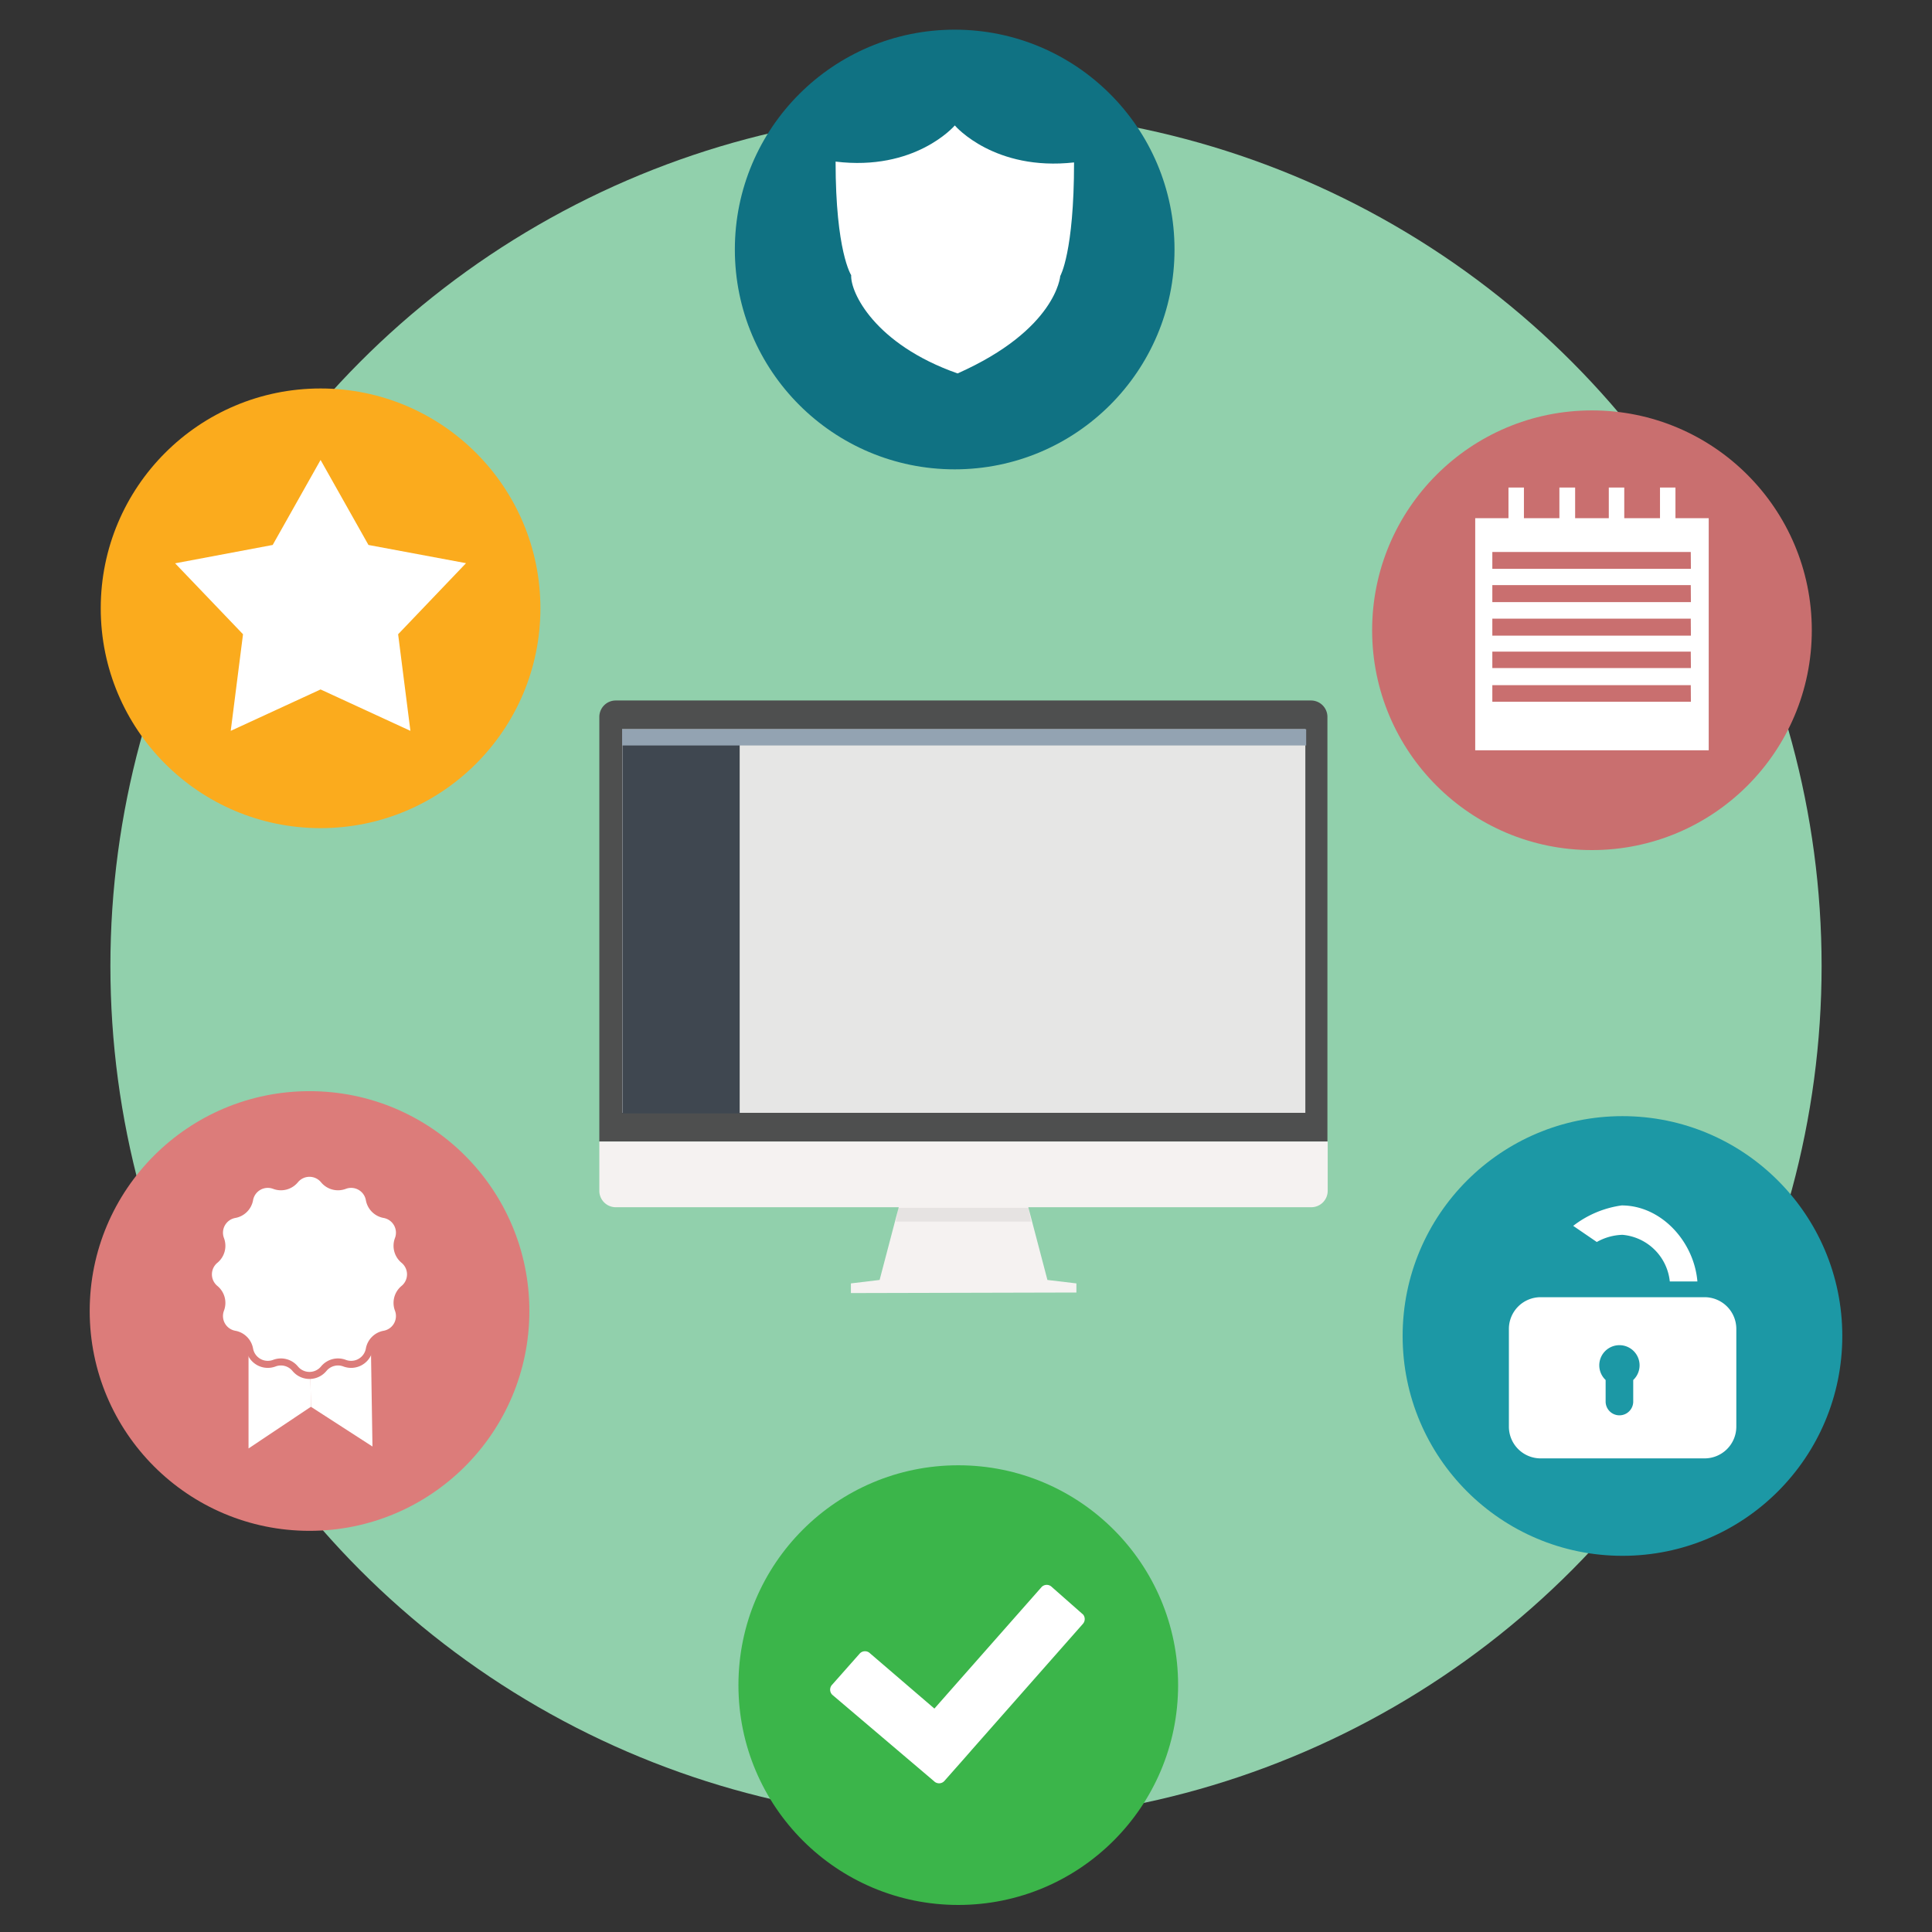 <svg xmlns="http://www.w3.org/2000/svg" width="140" height="140" viewBox="0 0 140 140"><rect x="0" y="0" width="140" height="140" fill="#333333" stroke="none"/><title>uses-assessing</title><circle cx="70" cy="70" r="62" fill="#91d0ac"/><path d="M61.66,93.7V93l2.08-.25,1.44-5.48h9.28l1.44,5.48L78,93v.66Z" fill="#f5f2f1" fill-rule="evenodd"/><path d="M64.91,88.52l.19-1h9.43l.19,1Z" fill="#3e3e3e" fill-rule="evenodd" opacity="0.08"/><path d="M43.43,82.72V51.95a1.19,1.19,0,0,1,1.19-1.19H95a1.19,1.19,0,0,1,1.19,1.19V82.72Z" fill="#4e4f4f" fill-rule="evenodd"/><path d="M95,87.48H44.62a1.19,1.19,0,0,1-1.19-1.19V82.72H96.21v3.57A1.19,1.19,0,0,1,95,87.48Z" fill="#f5f2f1" fill-rule="evenodd"/><path d="M94.59,52.84v27.8H45.08V52.84Z" fill="#e6e6e5" fill-rule="evenodd"/><rect x="45.1" y="53.43" width="8.5" height="27.25" fill="#3f4750"/><rect x="45.08" y="52.84" width="49.57" height="1.18" fill="#93a3b2"/><circle cx="23.23" cy="44.08" r="15.93" fill="#fbab1d"/><path d="M33.77,40.81,26.7,39.49l-3.47-6.16-3.47,6.16-7.07,1.33,4.92,5.14-.89,7,6.51-3,6.51,3-.89-7Z" fill="#fff" fill-rule="evenodd"/><circle cx="69.18" cy="18.08" r="15.93" fill="#107283"/><path d="M69.19,9.09h0c-.07.08-2.9,3.32-8.64,2.62,0,6.52,1.13,8.23,1.13,8.23-.07,1.22,1.68,5,7.71,7.12C76.55,23.88,76.83,20,76.83,20s1-1.71,1-8.23C72.09,12.41,69.25,9.17,69.19,9.09Z" fill="#fff"/><circle cx="115.36" cy="45.67" r="15.93" fill="#c96f6f"/><path d="M121.41,37.55V35.33h-1.12v2.22H117.7V35.33h-1.12v2.22h-2.44V35.33H113v2.22h-2.57V35.33h-1.12v2.22H106.9V54.37h16.92V37.55Zm1.12,13.3H108.14V49.65h14.38Zm0-2.44H108.14V47.22h14.38Zm0-2.35H108.14V44.83h14.38Zm0-2.43H108.14V42.4h14.38Zm0-2.41H108.14V40h14.38Z" fill="#fff"/><circle cx="117.57" cy="96.81" r="15.93" fill="#1c98a5"/><path d="M117.57,89.48A3.78,3.78,0,0,1,121,92.86H123c-.24-2.88-2.61-5.51-5.49-5.51A7.4,7.4,0,0,0,114,88.83L115.71,90A4,4,0,0,1,117.57,89.48ZM123.51,94H111.64a2.3,2.3,0,0,0-2.3,2.3v7.09a2.3,2.3,0,0,0,2.3,2.29h11.88a2.3,2.3,0,0,0,2.3-2.29V96.34A2.3,2.3,0,0,0,123.51,94Zm-5.16,5.89v1.67a1,1,0,0,1-2,0V100a1.46,1.46,0,1,1,2,0Z" fill="#fff" fill-rule="evenodd"/><circle cx="69.44" cy="122.11" r="15.93" fill="#3bb54a"/><path d="M78.49,117l-2.27-2a.52.52,0,0,0-.74,0l-7.77,8.81-4.66-4a.52.52,0,0,0-.74,0l-2,2.26a.52.52,0,0,0,0,.74l7.37,6.26a.52.52,0,0,0,.74,0l1.44-1.63h0l.22-.25.34-.39h0l8.06-9.14A.52.52,0,0,0,78.49,117Z" fill="#fff"/><circle cx="22.43" cy="95" r="15.93" fill="#dc7c7a"/><polygon points="22.43 95.33 22.53 101.94 26.99 104.82 26.84 95.26 22.43 95.33" fill="#fff"/><polygon points="18.01 95.4 18.01 104.96 22.53 101.94 22.43 95.33 18.01 95.4" fill="#fff"/><path d="M23.46,85.51h0a1.34,1.34,0,0,0,1.51.4h0a1.34,1.34,0,0,1,1.79,1h0a1.34,1.34,0,0,0,1.1,1.1h0a1.34,1.34,0,0,1,1,1.79h0a1.34,1.34,0,0,0,.4,1.51h0a1.34,1.34,0,0,1,0,2.07h0a1.34,1.34,0,0,0-.4,1.51h0a1.34,1.34,0,0,1-1,1.79h0a1.34,1.34,0,0,0-1.1,1.1h0a1.34,1.34,0,0,1-1.79,1h0a1.34,1.34,0,0,0-1.51.4h0a1.34,1.34,0,0,1-2.07,0h0a1.34,1.34,0,0,0-1.51-.4h0a1.34,1.34,0,0,1-1.79-1h0a1.34,1.34,0,0,0-1.1-1.1h0a1.34,1.34,0,0,1-1-1.79h0a1.34,1.34,0,0,0-.4-1.51h0a1.34,1.34,0,0,1,0-2.07h0a1.34,1.34,0,0,0,.4-1.51h0a1.34,1.34,0,0,1,1-1.79h0a1.34,1.34,0,0,0,1.1-1.1h0a1.34,1.34,0,0,1,1.79-1h0a1.34,1.34,0,0,0,1.51-.4h0A1.34,1.34,0,0,1,23.46,85.51Z" fill="#fff" stroke="#dc7c7a" stroke-miterlimit="10" stroke-width="0.51"/></svg>